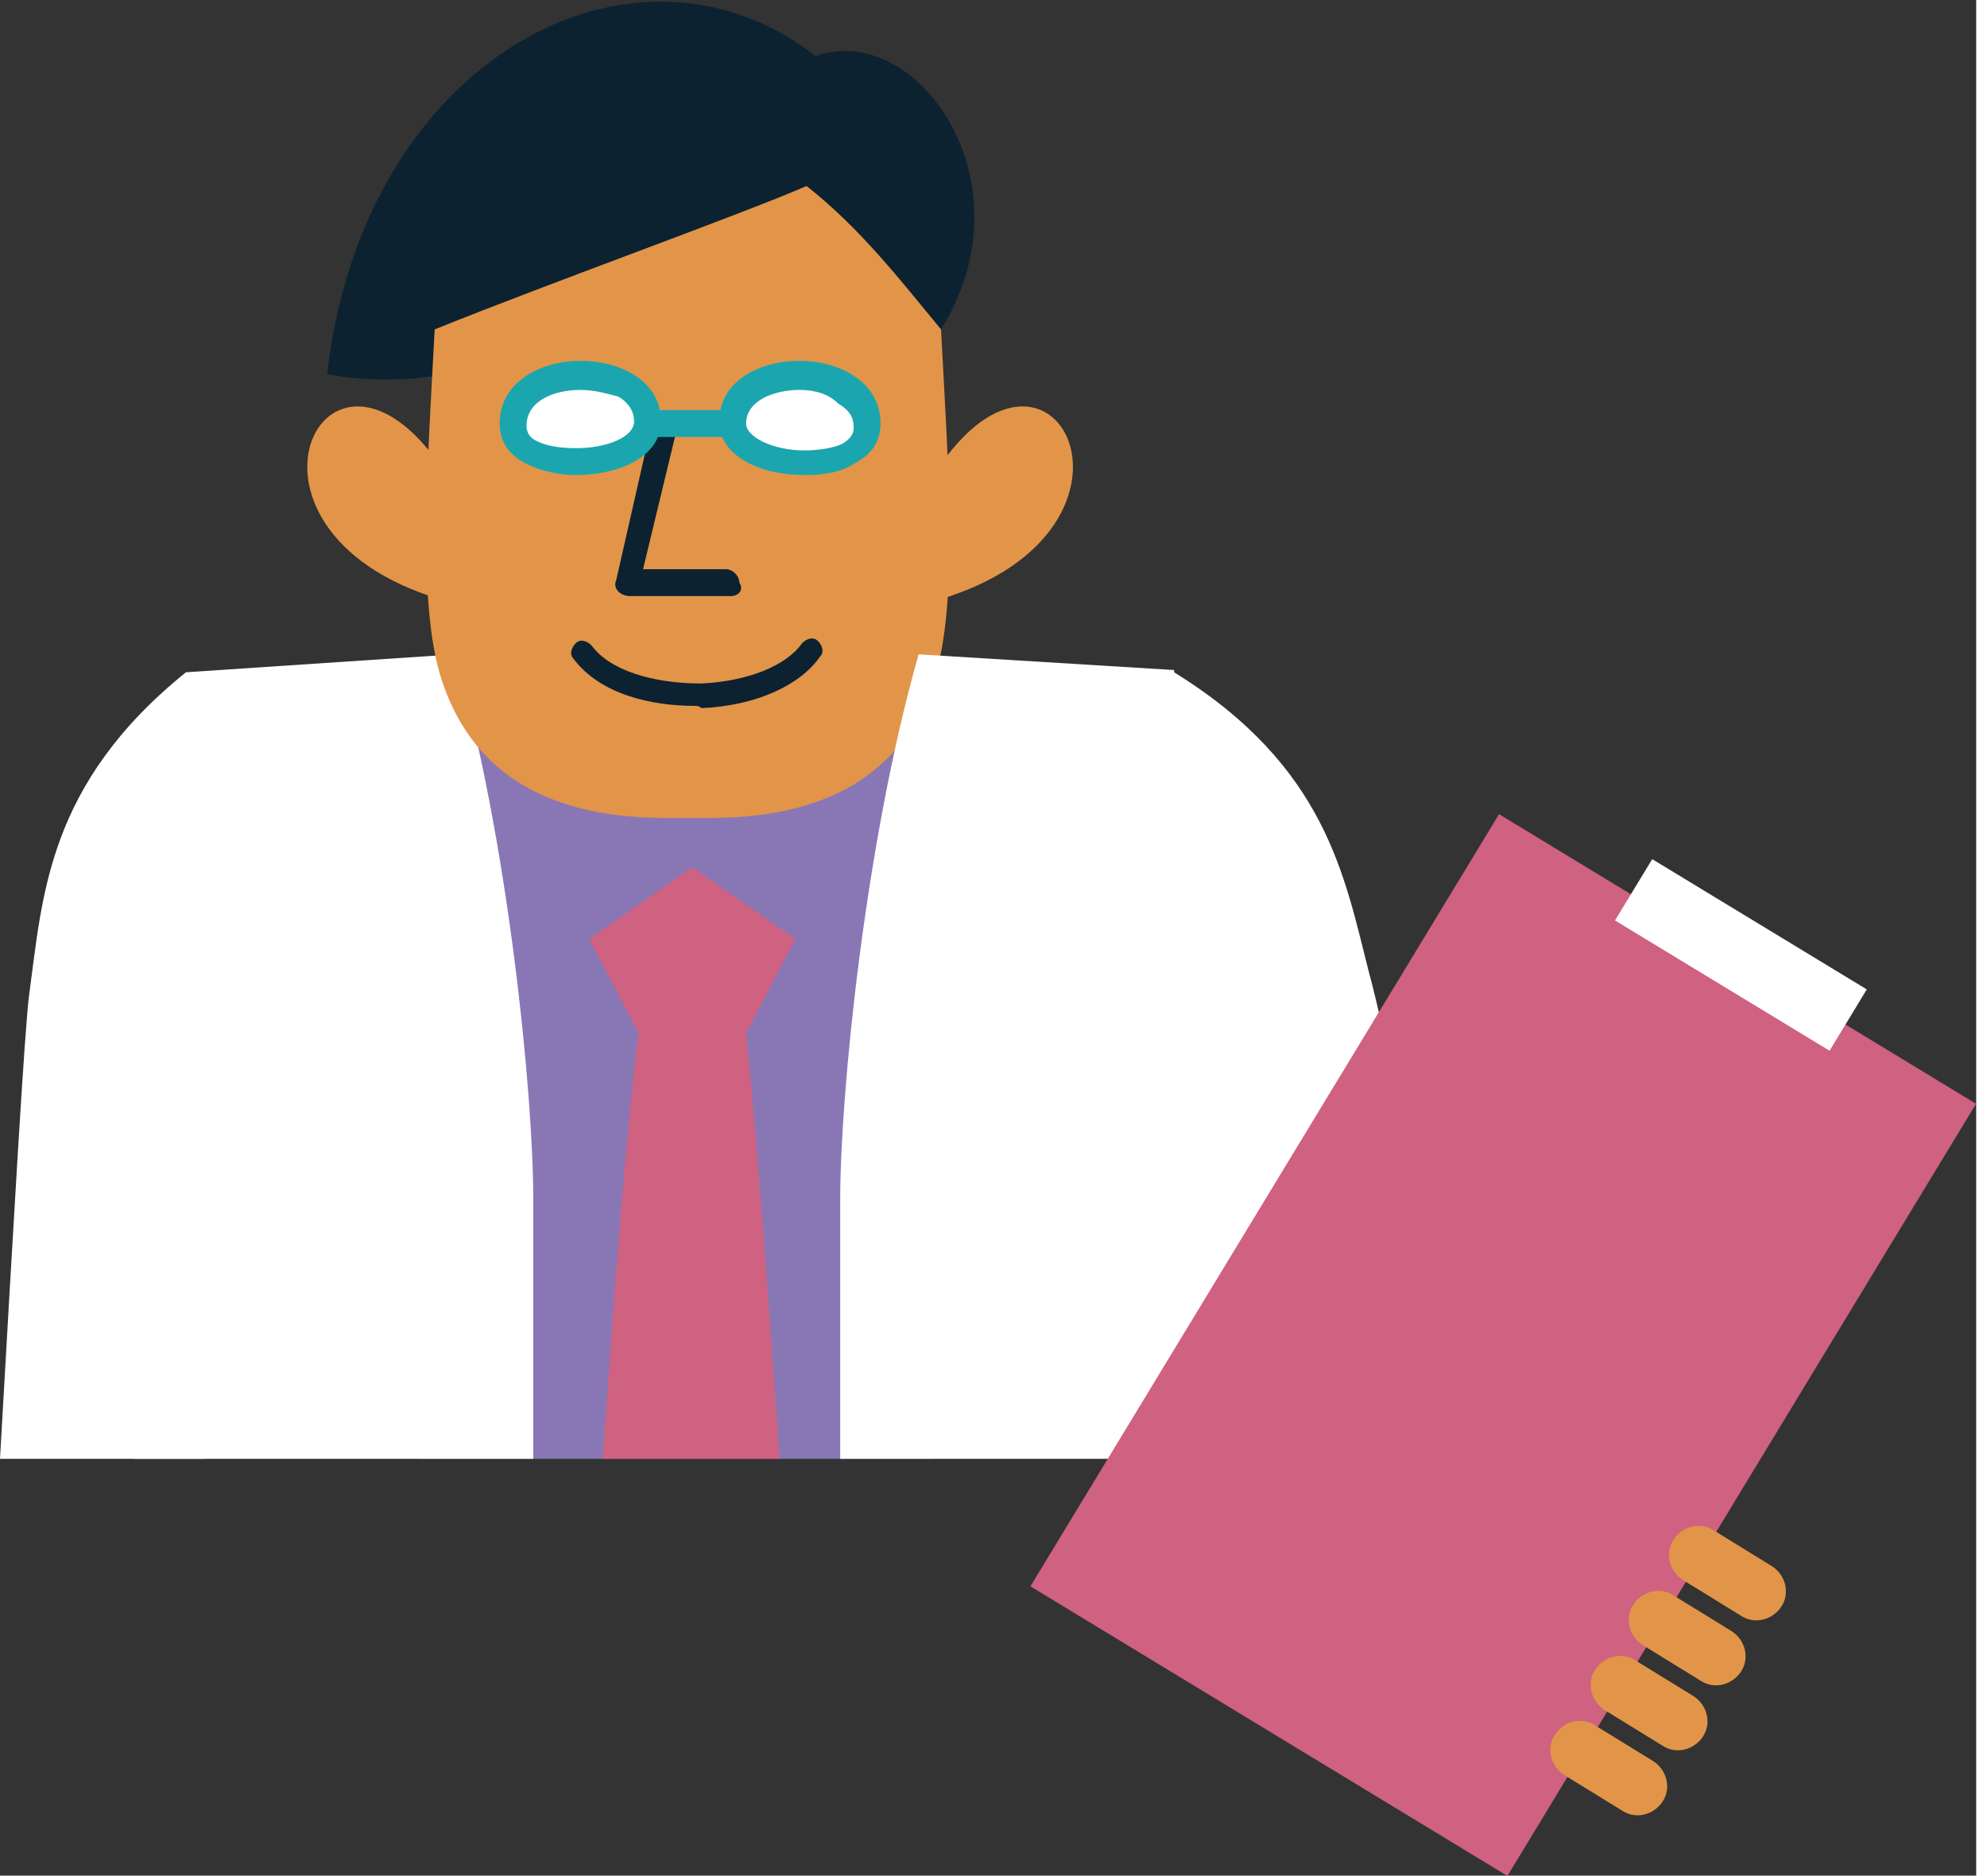 <?xml version="1.0" encoding="utf-8"?>
<!-- Generator: Adobe Illustrator 26.0.2, SVG Export Plug-In . SVG Version: 6.00 Build 0)  -->
<svg version="1.1" id="レイヤー_1" xmlns="http://www.w3.org/2000/svg" xmlns:xlink="http://www.w3.org/1999/xlink" x="0px"
	 y="0px" viewBox="0 0 88.2 83.7" style="enable-background:new 0 0 88.2 83.7;" xml:space="preserve" preserveAspectRatio="xMinYMid" width="89" height="84">
<rect x="0" y="0" width="88.2" height="83.7" fill="#333333" stroke="none"/>
<style type="text/css">
	.st0{fill:#8977B5;}
	.st1{fill:#FFFFFF;}
	.st2{fill:#0C2231;}
	.st3{fill:#E29548;}
	.st4{fill:#1BA6AF;}
	.st5{fill:#CF6181;}
</style>
<rect x="18.7" y="31.7" class="st0" width="22.9" height="33.4"/>
<g>
	<path class="st1" d="M23.8,65.1c0-6.1,0-10.5,0-11.6c0-4.6-1.1-16-3.5-24.3L8.3,30C8.2,31.9,7,47.9,6,65.1H23.8z"/>
	<path class="st2" d="M42,14.7c4.1-6.6-1.1-13.8-5.6-12.2c-8.1-6.3-20.2,0.1-21.8,14.2c3.2,0.6,6.3,0,8.9-1"/>
	<path class="st3" d="M19.8,21c-5.3-8-10.7,3,0.4,5.9"/>
	<path class="st3" d="M42,14.7c0.3,5.8,0.8,12.2-0.3,15.6s-3.8,6.2-10,6.2h-2c-6.2,0-8.9-2.8-10-6.2s-0.6-9.8-0.3-15.6
		C24.6,12.6,33,9.6,36,8.3C38.4,10.2,40.1,12.4,42,14.7z"/>
	<path class="st3" d="M41.8,21c5.3-8,10.7,3-0.4,5.9"/>
	<path class="st2" d="M32.6,26.6h-4.5c-0.2,0-0.4-0.1-0.5-0.2s-0.2-0.3-0.1-0.5l1.5-6.6c0.1-0.3,0.4-0.5,0.7-0.4
		c0.3,0.1,0.5,0.4,0.4,0.7l-1.4,5.8h3.7c0.3,0,0.6,0.3,0.6,0.6C33.2,26.3,33,26.6,32.6,26.6z"/>
	<g>
		<g>
			<path class="st1" d="M22.9,19c0-2.9,6-2.8,6-0.1C28.9,21.1,22.9,21.4,22.9,19z"/>
			<path class="st4" d="M25.7,21.2c-0.8,0-1.6-0.2-2.2-0.5c-0.8-0.4-1.2-1-1.2-1.8c0-1.9,1.9-2.8,3.6-2.8c1.8,0,3.6,0.9,3.6,2.7
				C29.5,20.4,27.6,21.2,25.7,21.2z M25.9,17.4c-1.2,0-2.4,0.5-2.4,1.6c0,0.1,0,0.5,0.5,0.7c0.4,0.2,1,0.3,1.7,0.3
				c1.4,0,2.6-0.5,2.6-1.2c0-0.4-0.2-0.8-0.7-1.1C27.2,17.6,26.6,17.4,25.9,17.4z"/>
		</g>
		<g>
			<path class="st1" d="M38.7,19c0-2.9-6-2.8-6-0.1C32.7,21.1,38.7,21.4,38.7,19z"/>
			<path class="st4" d="M35.9,21.2c-1.9,0-3.8-0.8-3.8-2.4c0-1.8,1.8-2.7,3.6-2.7c1.7,0,3.6,0.9,3.6,2.8c0,0.8-0.4,1.4-1.2,1.8
				C37.5,21.1,36.7,21.2,35.9,21.2z M35.7,17.4c-1.2,0-2.4,0.5-2.4,1.5c0,0.6,1.2,1.2,2.6,1.2c0.6,0,1.3-0.1,1.7-0.3
				c0.5-0.3,0.5-0.6,0.5-0.7c0-0.5-0.2-0.8-0.7-1.1C37,17.6,36.4,17.4,35.7,17.4z"/>
		</g>
		<rect x="28.9" y="18.3" class="st4" width="3.8" height="1.2"/>
	</g>
</g>
<path class="st2" d="M31,31.5c-1.9,0-4.2-0.5-5.4-2.1c-0.2-0.2-0.1-0.5,0.1-0.7s0.5-0.1,0.7,0.1c0.8,1.1,2.7,1.7,4.9,1.7
	c2.1-0.1,3.8-0.8,4.5-1.8c0.2-0.2,0.5-0.3,0.7-0.1c0.2,0.2,0.3,0.5,0.1,0.7c-0.9,1.3-2.9,2.2-5.3,2.3C31.2,31.5,31.1,31.5,31,31.5z"
	/>
<g>
	<path class="st1" d="M52.4,30c6.8,4.2,7.6,9.1,8.7,13.4c1.2,4.3,6,28.9,6,28.9L62,75.2L51,49.9C49.9,44.8,51.1,36,52.4,30z"/>
</g>
<path class="st1" d="M55,65.1c-1.2-17.3-2.5-33.3-2.6-35.2L41,29.2c-2.4,8.4-3.5,19.7-3.5,24.3c0,1.1,0,5.5,0,11.6H55z"/>
<path class="st5" d="M26.9,65.1h7.9c-0.5-7.1-1-14.2-1.5-19l2.2-4.2l-4.6-3.2l-4.6,3.2l2.2,4.2C27.9,50.9,27.4,58,26.9,65.1z"/>
<path class="st1" d="M9.1,65.1l1.8-11c0.4-5.2-0.6-18.3-2.6-24.1c-6.2,5-6.4,10-7,14.4C1.1,45.9,0.6,54.6,0,65.1H9.1z"/>
<rect x="46.9" y="47.6" transform="matrix(0.519 -0.855 0.855 0.519 -19.051 86.184)" class="st5" width="40.3" height="24.9"/>
<rect x="76.1" y="37" transform="matrix(0.519 -0.855 0.855 0.519 0.949 86.938)" class="st1" width="3.2" height="11.2"/>
<path class="st3" d="M79.1,69.9c0.6,0.4,0.8,1.2,0.4,1.8c-0.4,0.6-1.2,0.8-1.8,0.4l-2.6-1.6c-0.6-0.4-0.8-1.2-0.4-1.8
	c0.4-0.6,1.2-0.8,1.8-0.4L79.1,69.9z"/>
<path class="st3" d="M77.3,72.8c0.6,0.4,0.8,1.2,0.4,1.8s-1.2,0.8-1.8,0.4l-2.6-1.6c-0.6-0.4-0.8-1.2-0.4-1.8
	c0.4-0.6,1.2-0.8,1.8-0.4L77.3,72.8z"/>
<path class="st3" d="M75.6,75.7c0.6,0.4,0.8,1.2,0.4,1.8c-0.4,0.6-1.2,0.8-1.8,0.4l-2.6-1.6c-0.6-0.4-0.8-1.2-0.4-1.8
	c0.4-0.6,1.2-0.8,1.8-0.4L75.6,75.7z"/>
<path class="st3" d="M73.8,78.6c0.6,0.4,0.8,1.2,0.4,1.8c-0.4,0.6-1.2,0.8-1.8,0.4l-2.6-1.6c-0.6-0.4-0.8-1.2-0.4-1.8
	c0.4-0.6,1.2-0.8,1.8-0.4L73.8,78.6z"/>
</svg>
